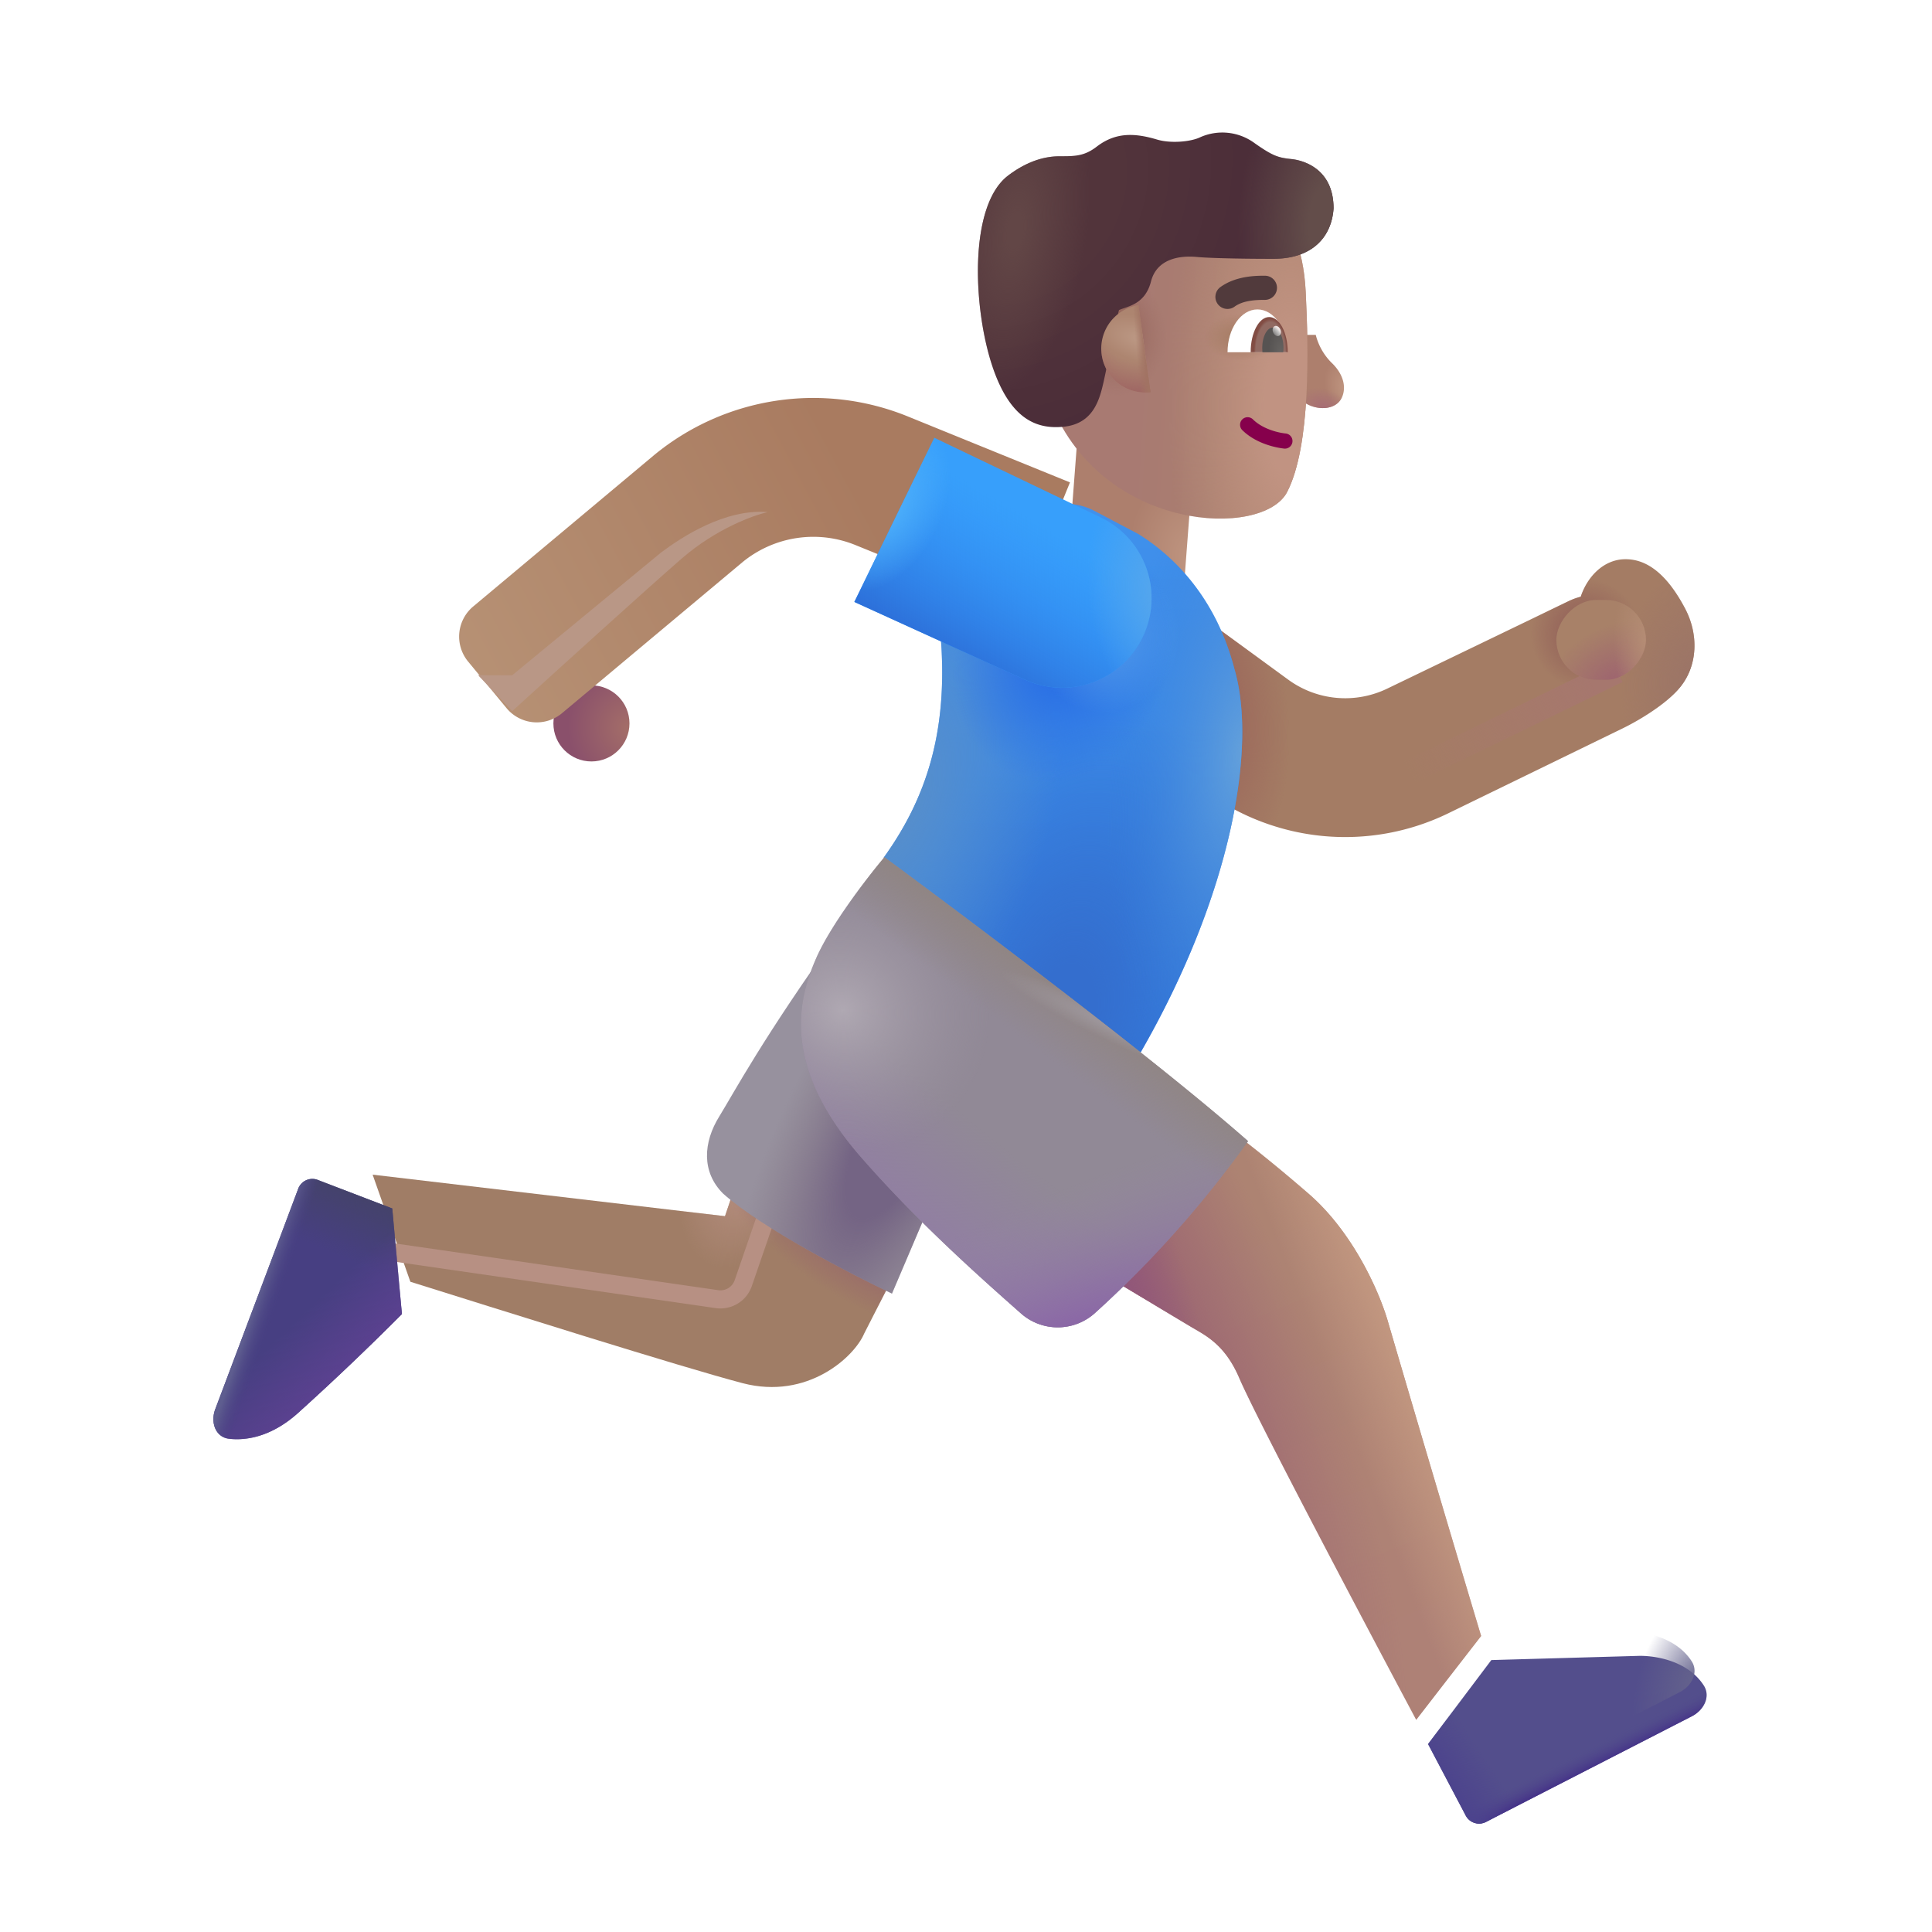 <svg xmlns="http://www.w3.org/2000/svg" fill="none" viewBox="0 0 32 32"><path fill="url(#svg-4882f1b4-b445-4b2d-9861-aef0d709ba2c-a)" d="M0 0h1.946v3.44H0z" transform="scale(-1 1)rotate(-4.337 79.829 265.263)"/><path fill="url(#svg-b7a352c1-ca65-4cd9-86fd-a13d38714a6c-b)" d="M0 0h1.946v3.44H0z" transform="scale(-1 1)rotate(-4.337 79.829 265.263)"/><path fill="url(#svg-3467f9ae-11bc-406e-8f6e-a368aaebc0cc-c)" d="M22.051 6.004a1 1 0 0 1-.258-.457h-.18v1.125c.215.137.523.116.614-.09.078-.175.02-.394-.176-.578"/><path fill="url(#svg-098a4b48-c3f4-4a8a-8830-97fcca386fd5-d)" d="M22.051 6.004a1 1 0 0 1-.258-.457h-.18v1.125c.215.137.523.116.614-.09.078-.175.02-.394-.176-.578"/><g filter="url(#svg-a200eaf1-ca0f-43b9-99c2-349f160ae32b-e)"><path fill="url(#svg-6929166e-b08f-4d24-bd0b-a515526ea0d4-f)" d="M21.827 5.04c-.038-.8-.298-1.187-.42-1.3h-3.732l-.063 3.164c.867 2.122 3.512 2.213 3.907 1.445.395-.767.353-2.38.308-3.308"/><path fill="url(#svg-c1b1990b-e0b3-4559-9fae-925e93e92980-g)" d="M21.827 5.04c-.038-.8-.298-1.187-.42-1.3h-3.732l-.063 3.164c.867 2.122 3.512 2.213 3.907 1.445.395-.767.353-2.38.308-3.308"/><path fill="url(#svg-4019ebd2-644f-4a6b-b04f-79c14b41645a-h)" d="M21.827 5.04c-.038-.8-.298-1.187-.42-1.3h-3.732l-.063 3.164c.867 2.122 3.512 2.213 3.907 1.445.395-.767.353-2.38.308-3.308"/><path fill="url(#svg-ba81ea95-cf68-4f89-b7bd-92938a9970c4-i)" d="M21.827 5.04c-.038-.8-.298-1.187-.42-1.3h-3.732l-.063 3.164c.867 2.122 3.512 2.213 3.907 1.445.395-.767.353-2.38.308-3.308"/></g><g filter="url(#svg-1c24980b-252c-417b-8a93-0ba360bad11b-j)"><path fill="url(#svg-e57f2234-3c36-439b-825f-8a414cad1a4f-k)" d="M21.188 4.287c.657 0 .969-.37 1-.835 0-.657-.5-.796-.695-.817-.219-.023-.305-.047-.61-.262a.9.9 0 0 0-.91-.097c-.148.07-.476.105-.71.035-.391-.117-.696-.113-.997.117-.208.16-.362.16-.613.16-.344 0-.636.154-.855.32-.658.498-.582 2.208-.258 3.169.31.919.777 1.027 1.168.992.47-.043.59-.399.66-.696.056-.237.2-.99.266-1.237.135-.063.43-.086.53-.474.1-.387.493-.431.759-.406.161.016.609.031 1.265.031"/><path fill="url(#svg-bbd7ba2d-9940-49ad-a635-46119b5f3ffc-l)" d="M21.188 4.287c.657 0 .969-.37 1-.835 0-.657-.5-.796-.695-.817-.219-.023-.305-.047-.61-.262a.9.9 0 0 0-.91-.097c-.148.07-.476.105-.71.035-.391-.117-.696-.113-.997.117-.208.16-.362.16-.613.16-.344 0-.636.154-.855.32-.658.498-.582 2.208-.258 3.169.31.919.777 1.027 1.168.992.47-.043.59-.399.66-.696.056-.237.2-.99.266-1.237.135-.063.43-.086.53-.474.1-.387.493-.431.759-.406.161.016.609.031 1.265.031"/><path fill="url(#svg-15cac98b-f0aa-488b-8d49-657cc850f33e-m)" d="M21.188 4.287c.657 0 .969-.37 1-.835 0-.657-.5-.796-.695-.817-.219-.023-.305-.047-.61-.262a.9.9 0 0 0-.91-.097c-.148.07-.476.105-.71.035-.391-.117-.696-.113-.997.117-.208.16-.362.16-.613.16-.344 0-.636.154-.855.32-.658.498-.582 2.208-.258 3.169.31.919.777 1.027 1.168.992.47-.043.59-.399.66-.696.056-.237.2-.99.266-1.237.135-.063.43-.086.53-.474.1-.387.493-.431.759-.406.161.016.609.031 1.265.031"/></g><path fill="url(#svg-d5d50ccc-7a96-4df8-81f4-784049c77aa0-n)" d="m19.056 6.495-.2-1.44a.727.727 0 0 0 .2 1.44"/><path fill="url(#svg-c8982f25-74a6-4cde-852b-98e8672bd8c7-o)" d="m19.056 6.495-.2-1.44a.727.727 0 0 0 .2 1.44"/><path fill="url(#svg-b53e7995-a156-49ee-99c5-cadcfc6cddfa-p)" d="m19.056 6.495-.2-1.44a.727.727 0 0 0 .2 1.44"/><path fill="#86004C" fill-rule="evenodd" d="M20.575 6.948a.125.125 0 0 0 .002.177c.238.234.582.293.692.305a.125.125 0 0 0 .026-.25c-.094-.009-.367-.061-.543-.234a.125.125 0 0 0-.177.002" clip-rule="evenodd"/><path fill="#fff" d="M21.32 5.834h-.988c0-.391.222-.709.495-.709s.494.318.494.71"/><path fill="url(#svg-f947f15b-9a62-4d72-aaf6-3907e470e6d7-q)" d="M20.715 5.834v-.003c0-.32.138-.58.307-.58.17 0 .307.26.307.58v.003z"/><path fill="url(#svg-7c732321-832b-470f-ae66-ef9d54c299e7-r)" d="M20.91 5.834a1 1 0 0 1-.003-.072c0-.185.078-.336.175-.336.098 0 .176.15.176.336a1 1 0 0 1-.004.072z"/><ellipse cx=".064" cy=".088" fill="url(#svg-f063c9fd-8a01-4f53-87c6-908569336bb4-s)" rx=".064" ry=".088" transform="scale(-1 1)rotate(24.61 -22.907 -45.836)"/><g filter="url(#svg-c9999401-6f98-40f9-8277-f14f38080862-t)"><path fill="#513A3C" fill-rule="evenodd" d="M20.551 4.977c.147-.105.363-.11.5-.11a.2.2 0 1 0 0-.4h-.009c-.128 0-.464-.001-.724.185a.2.2 0 1 0 .233.325" clip-rule="evenodd"/></g><g filter="url(#svg-78e38a32-1a76-4bcf-844f-08e2e1610bfd-u)"><path fill="#A47C64" d="M28.239 11.769c.285-.364.293-.872.07-1.293-.223-.422-.547-.833-1.016-.813-.328.014-.598.276-.711.62q-.105.027-.206.076l-3 1.447a1.6 1.6 0 0 1-1.639-.149l-2.223-1.622a1.15 1.15 0 1 0-1.356 1.858l2.224 1.622a3.9 3.9 0 0 0 3.993.362l2.918-1.421c.246-.121.72-.4.946-.687"/><path fill="url(#svg-68a91041-1b8d-436b-9faf-00d0a0d39e63-v)" d="M28.239 11.769c.285-.364.293-.872.07-1.293-.223-.422-.547-.833-1.016-.813-.328.014-.598.276-.711.62q-.105.027-.206.076l-3 1.447a1.6 1.6 0 0 1-1.639-.149l-2.223-1.622a1.15 1.15 0 1 0-1.356 1.858l2.224 1.622a3.9 3.9 0 0 0 3.993.362l2.918-1.421c.246-.121.72-.4.946-.687"/><path fill="url(#svg-48d506f4-b64d-4bb6-8e41-9c58622e502a-w)" d="M28.239 11.769c.285-.364.293-.872.07-1.293-.223-.422-.547-.833-1.016-.813-.328.014-.598.276-.711.62q-.105.027-.206.076l-3 1.447a1.6 1.6 0 0 1-1.639-.149l-2.223-1.622a1.15 1.15 0 1 0-1.356 1.858l2.224 1.622a3.9 3.9 0 0 0 3.993.362l2.918-1.421c.246-.121.72-.4.946-.687"/><path fill="url(#svg-0c7711e1-6b0c-4d7c-a5d4-a2e0fa0d91ec-x)" d="M28.239 11.769c.285-.364.293-.872.07-1.293-.223-.422-.547-.833-1.016-.813-.328.014-.598.276-.711.62q-.105.027-.206.076l-3 1.447a1.6 1.6 0 0 1-1.639-.149l-2.223-1.622a1.15 1.15 0 1 0-1.356 1.858l2.224 1.622a3.9 3.9 0 0 0 3.993.362l2.918-1.421c.246-.121.72-.4.946-.687"/></g><path fill="url(#svg-2175b275-620d-4185-8f53-4b39feef3d38-y)" d="m18.864 8.85-.74-.39a1 1 0 0 0-.584-.106l-2.003 1.774c.229 1.789-.13 3.008-.9 4.077l4.253 3.23c1.517-2.635 1.93-5.073 1.556-6.354-.318-1.228-1.05-1.898-1.582-2.23"/><path fill="url(#svg-5daac428-b5cb-40d1-8eb8-38cecc292cb4-z)" d="m18.864 8.85-.74-.39a1 1 0 0 0-.584-.106l-2.003 1.774c.229 1.789-.13 3.008-.9 4.077l4.253 3.23c1.517-2.635 1.93-5.073 1.556-6.354-.318-1.228-1.05-1.898-1.582-2.23"/><path fill="url(#svg-cbb67e7e-b8ce-4285-8774-30db4b8e9581-A)" d="m18.864 8.85-.74-.39a1 1 0 0 0-.584-.106l-2.003 1.774c.229 1.789-.13 3.008-.9 4.077l4.253 3.23c1.517-2.635 1.93-5.073 1.556-6.354-.318-1.228-1.05-1.898-1.582-2.23"/><path fill="url(#svg-6aa16cb1-390b-4f0d-80ad-ead1a75108c4-B)" d="m18.864 8.85-.74-.39a1 1 0 0 0-.584-.106l-2.003 1.774c.229 1.789-.13 3.008-.9 4.077l4.253 3.23c1.517-2.635 1.93-5.073 1.556-6.354-.318-1.228-1.05-1.898-1.582-2.23"/><path fill="url(#svg-75f7334b-d02e-4964-98b8-47c8b7b2433f-C)" d="m18.864 8.85-.74-.39a1 1 0 0 0-.584-.106l-2.003 1.774c.229 1.789-.13 3.008-.9 4.077l4.253 3.23c1.517-2.635 1.93-5.073 1.556-6.354-.318-1.228-1.05-1.898-1.582-2.23"/><path fill="url(#svg-9c55acc9-a9b7-4927-9e9f-41d6b75f2522-D)" d="m18.864 8.85-.74-.39a1 1 0 0 0-.584-.106l-2.003 1.774c.229 1.789-.13 3.008-.9 4.077l4.253 3.23c1.517-2.635 1.93-5.073 1.556-6.354-.318-1.228-1.05-1.898-1.582-2.23"/><g filter="url(#svg-ff2ac12b-33e6-4da2-8dae-907ac959197f-E)"><path stroke="url(#svg-958dbc70-442f-46c7-961a-237744eeced6-F)" stroke-width=".4" d="m26.787 11.116-3.485 1.695"/></g><circle cx=".63" cy=".63" r=".63" fill="url(#svg-5fabaf90-8c8d-4b1c-a439-1512655f04a0-G)" transform="matrix(-1 0 0 1 10.426 11.352)"/><g filter="url(#svg-20dbc3f4-7f68-4890-af79-73beb9d747a3-H)"><path fill="url(#svg-4d59e99b-02e5-419e-9d51-863b1384345c-I)" fill-rule="evenodd" d="M12.296 10.113a1.85 1.85 0 0 1 1.873-.285l2.687 1.092.866-2.13-2.687-1.093a4.15 4.15 0 0 0-4.2.64l-2.997 2.508a.65.65 0 0 0-.085.912l.636.771a.65.65 0 0 0 .918.086z" clip-rule="evenodd"/></g><path fill="#379FFB" d="m14.151 9.97 1.324-2.719 2.764 1.323a1.483 1.483 0 0 1-1.255 2.687z"/><path fill="url(#svg-e065802c-de3d-4d3b-8e64-f1fa1e3239ae-J)" d="m14.151 9.97 1.324-2.719 2.764 1.323a1.483 1.483 0 0 1-1.255 2.687z"/><path fill="url(#svg-9e3d09d1-d79e-4ab0-9295-30104325560f-K)" d="m14.151 9.97 1.324-2.719 2.764 1.323a1.483 1.483 0 0 1-1.255 2.687z"/><path fill="url(#svg-ab5345d4-6461-4ef8-86c9-e4506246c75d-L)" d="m14.151 9.97 1.324-2.719 2.764 1.323a1.483 1.483 0 0 1-1.255 2.687z"/><rect width="1.484" height="1.324" fill="#A88168" rx=".662" transform="matrix(-1 0 0 1 27.262 9.937)"/><rect width="1.484" height="1.324" fill="url(#svg-c1cfc441-1de1-4656-b0ec-4c4b364c59d7-M)" rx=".662" transform="matrix(-1 0 0 1 27.262 9.937)"/><rect width="1.484" height="1.324" fill="url(#svg-28e9786b-fad6-41f8-a3b5-e4730b4f9517-N)" rx=".662" transform="matrix(-1 0 0 1 27.262 9.937)"/><path fill="url(#svg-170ad9bf-60c2-4930-aa63-1589a765bb64-O)" d="M22.985 21.878a858 858 0 0 0 1.547 5.219l-1.075 1.39c-.86-1.614-2.641-4.986-2.93-5.66-.242-.566-.566-.71-.808-.855l-1.34-.805 1.973-2.473c.12.094.594.445 1.32 1.075.735.636 1.169 1.617 1.313 2.109"/><path fill="url(#svg-5c2cd4e4-bc7f-4549-9389-3cff59de0ce0-P)" d="M22.985 21.878a858 858 0 0 0 1.547 5.219l-1.075 1.39c-.86-1.614-2.641-4.986-2.93-5.66-.242-.566-.566-.71-.808-.855l-1.34-.805 1.973-2.473c.12.094.594.445 1.32 1.075.735.636 1.169 1.617 1.313 2.109"/><path fill="url(#svg-cd5e5ddb-3b21-41cd-b4c5-28f0c0976218-Q)" d="M22.985 21.878a858 858 0 0 0 1.547 5.219l-1.075 1.39c-.86-1.614-2.641-4.986-2.93-5.66-.242-.566-.566-.71-.808-.855l-1.34-.805 1.973-2.473c.12.094.594.445 1.32 1.075.735.636 1.169 1.617 1.313 2.109"/><path fill="url(#svg-9e72408b-7316-4570-b0e3-14a1b3fbfa55-R)" d="M22.985 21.878a858 858 0 0 0 1.547 5.219l-1.075 1.39c-.86-1.614-2.641-4.986-2.93-5.66-.242-.566-.566-.71-.808-.855l-1.34-.805 1.973-2.473c.12.094.594.445 1.32 1.075.735.636 1.169 1.617 1.313 2.109"/><g filter="url(#svg-74487aa2-1e06-4caf-8766-4c60f581c690-S)"><path fill="#534E8C" d="m26.961 27.026-2.46.07-1.048 1.391.624 1.184a.25.25 0 0 0 .335.106l3.41-1.75c.197-.1.317-.328.197-.512-.247-.382-.74-.489-1.058-.489"/><path fill="url(#svg-2ac19999-8745-4838-8838-e59d3bc1f64b-T)" d="m26.961 27.026-2.46.07-1.048 1.391.624 1.184a.25.25 0 0 0 .335.106l3.41-1.75c.197-.1.317-.328.197-.512-.247-.382-.74-.489-1.058-.489"/><path fill="url(#svg-8e20c91f-046a-434f-8469-b70feabbb76c-U)" d="m26.961 27.026-2.46.07-1.048 1.391.624 1.184a.25.25 0 0 0 .335.106l3.41-1.75c.197-.1.317-.328.197-.512-.247-.382-.74-.489-1.058-.489"/></g><path fill="url(#svg-d8a350b6-f15e-49d6-a94a-8516a0b561f2-V)" d="m26.961 27.026-2.46.07-1.048 1.391.624 1.184a.25.25 0 0 0 .335.106l3.41-1.75c.197-.1.317-.328.197-.512-.247-.382-.74-.489-1.058-.489"/><g filter="url(#svg-7e3ba4d4-59f5-477d-9d18-2210841b1609-W)"><path fill="#A07D66" d="m14.063 22.589.652-1.277-2.613-1.684-.344 1.016-5.836-.688.625 1.774c1.422.445 4.465 1.407 5.504 1.68 1.074.28 1.848-.434 2.012-.821"/><path fill="url(#svg-5082cfe1-4182-4f6e-b68c-1d4584717892-X)" d="m14.063 22.589.652-1.277-2.613-1.684-.344 1.016-5.836-.688.625 1.774c1.422.445 4.465 1.407 5.504 1.68 1.074.28 1.848-.434 2.012-.821"/><path fill="url(#svg-d7e87e00-03f0-4b9a-945f-b8c98f5d70f9-Y)" d="m14.063 22.589.652-1.277-2.613-1.684-.344 1.016-5.836-.688.625 1.774c1.422.445 4.465 1.407 5.504 1.68 1.074.28 1.848-.434 2.012-.821"/></g><g filter="url(#svg-db697b83-b423-4ec9-8e7b-e60af6bfa1af-Z)"><path stroke="#B79083" stroke-width=".3" d="m12.703 20.112-.392 1.14a.4.4 0 0 1-.435.266l-5.761-.833"/></g><path fill="#473F82" d="m5.263 19.543 1.234.473.16 1.749a45 45 0 0 1-1.715 1.633c-.428.387-.844.467-1.146.433-.23-.026-.312-.276-.23-.492l1.374-3.65a.25.25 0 0 1 .323-.146"/><path fill="url(#svg-73f4cc6c-f330-4562-89c1-d2f6ef5df43c-aa)" d="m5.263 19.543 1.234.473.16 1.749a45 45 0 0 1-1.715 1.633c-.428.387-.844.467-1.146.433-.23-.026-.312-.276-.23-.492l1.374-3.65a.25.25 0 0 1 .323-.146"/><path fill="url(#svg-aac93746-3ce4-4bfa-b93f-e8bfaceb7c29-ab)" d="m5.263 19.543 1.234.473.16 1.749a45 45 0 0 1-1.715 1.633c-.428.387-.844.467-1.146.433-.23-.026-.312-.276-.23-.492l1.374-3.65a.25.25 0 0 1 .323-.146"/><path fill="url(#svg-5f08e89b-25b6-42fe-ba3e-03df4f5addae-ac)" d="m5.263 19.543 1.234.473.16 1.749a45 45 0 0 1-1.715 1.633c-.428.387-.844.467-1.146.433-.23-.026-.312-.276-.23-.492l1.374-3.65a.25.25 0 0 1 .323-.146"/><g filter="url(#svg-01e80972-8c87-46a2-8f89-fef858c2196d-ad)"><path fill="#97919E" d="m14.774 21.526.914-2.148-1.793-3.844c-1.258 1.754-1.739 2.664-1.98 3.055-.269.432-.298.922.062 1.281.637.569 2.13 1.341 2.797 1.656"/><path fill="url(#svg-37cc7a18-169c-4eac-b347-3cecf89de61f-ae)" d="m14.774 21.526.914-2.148-1.793-3.844c-1.258 1.754-1.739 2.664-1.98 3.055-.269.432-.298.922.062 1.281.637.569 2.13 1.341 2.797 1.656"/></g><path fill="#918996" d="M14.649 14.198s4.125 3.032 6.023 4.703a17.7 17.7 0 0 1-2.544 2.854.92.92 0 0 1-1.23-.012c-.92-.811-1.78-1.601-2.616-2.553-1.375-1.562-1.047-2.663-.766-3.312.244-.563.857-1.354 1.133-1.68"/><path fill="url(#svg-3f367654-d295-4e93-8e6b-297e98171c6f-af)" d="M14.649 14.198s4.125 3.032 6.023 4.703a17.7 17.7 0 0 1-2.544 2.854.92.92 0 0 1-1.23-.012c-.92-.811-1.78-1.601-2.616-2.553-1.375-1.562-1.047-2.663-.766-3.312.244-.563.857-1.354 1.133-1.68"/><path fill="url(#svg-f8ad7baa-f4fb-4c11-99ca-836bef86b694-ag)" d="M14.649 14.198s4.125 3.032 6.023 4.703a17.7 17.7 0 0 1-2.544 2.854.92.92 0 0 1-1.23-.012c-.92-.811-1.78-1.601-2.616-2.553-1.375-1.562-1.047-2.663-.766-3.312.244-.563.857-1.354 1.133-1.68"/><path fill="url(#svg-60653ce2-20ae-4175-9828-c906cabd27dc-ah)" d="M14.649 14.198s4.125 3.032 6.023 4.703a17.7 17.7 0 0 1-2.544 2.854.92.92 0 0 1-1.23-.012c-.92-.811-1.78-1.601-2.616-2.553-1.375-1.562-1.047-2.663-.766-3.312.244-.563.857-1.354 1.133-1.68"/><path fill="url(#svg-e72b31c1-f2b9-46e3-b1b3-7e16463ffdce-ai)" d="M14.649 14.198s4.125 3.032 6.023 4.703a17.7 17.7 0 0 1-2.544 2.854.92.92 0 0 1-1.23-.012c-.92-.811-1.78-1.601-2.616-2.553-1.375-1.562-1.047-2.663-.766-3.312.244-.563.857-1.354 1.133-1.68"/><path fill="url(#svg-cae6c196-1983-4dab-9321-706888fab915-aj)" d="M14.649 14.198s4.125 3.032 6.023 4.703a17.7 17.7 0 0 1-2.544 2.854.92.92 0 0 1-1.23-.012c-.92-.811-1.78-1.601-2.616-2.553-1.375-1.562-1.047-2.663-.766-3.312.244-.563.857-1.354 1.133-1.68"/><g filter="url(#svg-b96d87c0-6c07-4388-93c2-933a84e3ead4-ak)"><path fill="#B99786" d="M11.295 9.248c.563-.488 1.182-.714 1.422-.766-.704-.059-1.422.41-1.766.668l-2.468 2.035H7.92l.563.594c.703-.64 2.25-2.044 2.812-2.531"/></g><defs><radialGradient id="svg-4882f1b4-b445-4b2d-9861-aef0d709ba2c-a" cx="0" cy="0" r="1" gradientTransform="rotate(27.051 -5.402 .758)scale(1.609 2.199)" gradientUnits="userSpaceOnUse"><stop offset=".101" stop-color="#BF9580"/><stop offset=".684" stop-color="#AD7F6D"/></radialGradient><radialGradient id="svg-b7a352c1-ca65-4cd9-86fd-a13d38714a6c-b" cx="0" cy="0" r="1" gradientTransform="matrix(-.361 -.828 1.293 -.564 .973 3.44)" gradientUnits="userSpaceOnUse"><stop stop-color="#A66D75"/><stop offset="1" stop-color="#A66D75" stop-opacity="0"/></radialGradient><radialGradient id="svg-3467f9ae-11bc-406e-8f6e-a368aaebc0cc-c" cx="0" cy="0" r="1" gradientTransform="rotate(151.587 10.356 6.049)scale(.542 .765)" gradientUnits="userSpaceOnUse"><stop offset=".101" stop-color="#BF9580"/><stop offset=".684" stop-color="#AD7F6D"/></radialGradient><radialGradient id="svg-098a4b48-c3f4-4a8a-8830-97fcca386fd5-d" cx="0" cy="0" r="1" gradientTransform="rotate(-67.616 16.015 -13)scale(.315 .473)" gradientUnits="userSpaceOnUse"><stop stop-color="#A66D75"/><stop offset="1" stop-color="#A66D75" stop-opacity="0"/></radialGradient><radialGradient id="svg-c1b1990b-e0b3-4559-9fae-925e93e92980-g" cx="0" cy="0" r="1" gradientTransform="matrix(.844 -.047 .057 1.029 18.68 5.739)" gradientUnits="userSpaceOnUse"><stop offset=".156" stop-color="#916051"/><stop offset="1" stop-color="#9C6E67" stop-opacity="0"/></radialGradient><radialGradient id="svg-4019ebd2-644f-4a6b-b04f-79c14b41645a-h" cx="0" cy="0" r="1" gradientTransform="matrix(0 -5.188 2.016 0 21.577 6.926)" gradientUnits="userSpaceOnUse"><stop offset=".219" stop-color="#C19382"/><stop offset="1" stop-color="#BD927E" stop-opacity="0"/></radialGradient><radialGradient id="svg-ba81ea95-cf68-4f89-b7bd-92938a9970c4-i" cx="0" cy="0" r="1" gradientTransform="matrix(0 .391 -.609 0 20.748 5.786)" gradientUnits="userSpaceOnUse"><stop offset=".155" stop-color="#A67D65"/><stop offset="1" stop-color="#A67D65" stop-opacity="0"/></radialGradient><radialGradient id="svg-e57f2234-3c36-439b-825f-8a414cad1a4f-k" cx="0" cy="0" r="1" gradientTransform="matrix(3.438 3.125 -3.544 3.898 16.805 3.077)" gradientUnits="userSpaceOnUse"><stop offset=".363" stop-color="#52343B"/><stop offset="1" stop-color="#492B38"/></radialGradient><radialGradient id="svg-bbd7ba2d-9940-49ad-a635-46119b5f3ffc-l" cx="0" cy="0" r="1" gradientTransform="matrix(-.395 2.683 -1.185 -.174 16.912 3.826)" gradientUnits="userSpaceOnUse"><stop offset=".106" stop-color="#624646"/><stop offset="1" stop-color="#624646" stop-opacity="0"/></radialGradient><radialGradient id="svg-15cac98b-f0aa-488b-8d49-657cc850f33e-m" cx="0" cy="0" r="1" gradientTransform="rotate(-176.424 11.109 1.5)scale(1.503 2.949)" gradientUnits="userSpaceOnUse"><stop offset=".218" stop-color="#634D4A"/><stop offset="1" stop-color="#634D4A" stop-opacity="0"/></radialGradient><radialGradient id="svg-d5d50ccc-7a96-4df8-81f4-784049c77aa0-n" cx="0" cy="0" r="1" gradientTransform="rotate(-163.812 9.852 1.466)scale(.757 .369)" gradientUnits="userSpaceOnUse"><stop offset=".17" stop-color="#BA9682"/><stop offset="1" stop-color="#AD8570"/></radialGradient><radialGradient id="svg-c8982f25-74a6-4cde-852b-98e8672bd8c7-o" cx="0" cy="0" r="1" gradientTransform="rotate(100.843 7.238 10.461)scale(1.201 1.252)" gradientUnits="userSpaceOnUse"><stop offset=".556" stop-color="#9E6563" stop-opacity="0"/><stop offset="1" stop-color="#9E6563"/></radialGradient><radialGradient id="svg-f947f15b-9a62-4d72-aaf6-3907e470e6d7-q" cx="0" cy="0" r="1" gradientTransform="matrix(-.273 0 0 -.531 21.044 5.813)" gradientUnits="userSpaceOnUse"><stop offset=".895" stop-color="#916A62"/><stop offset="1" stop-color="#824D44"/></radialGradient><radialGradient id="svg-7c732321-832b-470f-ae66-ef9d54c299e7-r" cx="0" cy="0" r="1" gradientTransform="matrix(-.25 0 0 -.541 21.211 5.834)" gradientUnits="userSpaceOnUse"><stop stop-color="#666361"/><stop offset=".813" stop-color="#565352"/></radialGradient><radialGradient id="svg-68a91041-1b8d-436b-9faf-00d0a0d39e63-v" cx="0" cy="0" r="1" gradientTransform="matrix(-1.21 -.125 .201 -1.944 28.465 11.607)" gradientUnits="userSpaceOnUse"><stop stop-color="#9B7467"/><stop offset="1" stop-color="#9B7467" stop-opacity="0"/></radialGradient><radialGradient id="svg-48d506f4-b64d-4bb6-8e41-9c58622e502a-w" cx="0" cy="0" r="1" gradientTransform="matrix(.328 2.849 -1.431 .165 20.302 12.143)" gradientUnits="userSpaceOnUse"><stop stop-color="#985F57"/><stop offset="1" stop-color="#985F57" stop-opacity="0"/></radialGradient><radialGradient id="svg-0c7711e1-6b0c-4d7c-a5d4-a2e0fa0d91ec-x" cx="0" cy="0" r="1" gradientTransform="matrix(.859 .299 -.3 .862 26.662 10.898)" gradientUnits="userSpaceOnUse"><stop offset=".258" stop-color="#936159"/><stop offset="1" stop-color="#936159" stop-opacity="0"/></radialGradient><radialGradient id="svg-5daac428-b5cb-40d1-8eb8-38cecc292cb4-z" cx="0" cy="0" r="1" gradientTransform="rotate(-76.739 19.462 -2.68)scale(5.33 3.051)" gradientUnits="userSpaceOnUse"><stop offset=".175" stop-color="#346ECE"/><stop offset="1" stop-color="#346ECE" stop-opacity="0"/></radialGradient><radialGradient id="svg-cbb67e7e-b8ce-4285-8774-30db4b8e9581-A" cx="0" cy="0" r="1" gradientTransform="rotate(95.962 4.67 15.505)scale(5.687 2.16)" gradientUnits="userSpaceOnUse"><stop stop-color="#63A0DB"/><stop offset="1" stop-color="#347CDB" stop-opacity="0"/></radialGradient><radialGradient id="svg-6aa16cb1-390b-4f0d-80ad-ead1a75108c4-B" cx="0" cy="0" r="1" gradientTransform="matrix(2.406 .719 -1.453 4.864 14.891 13.284)" gradientUnits="userSpaceOnUse"><stop stop-color="#598FC9"/><stop offset="1" stop-color="#598FC9" stop-opacity="0"/></radialGradient><radialGradient id="svg-75f7334b-d02e-4964-98b8-47c8b7b2433f-C" cx="0" cy="0" r="1" gradientTransform="rotate(-155.706 9.973 3.541)scale(1.762 2.144)" gradientUnits="userSpaceOnUse"><stop offset=".238" stop-color="#2B71E5"/><stop offset="1" stop-color="#2B71E5" stop-opacity="0"/></radialGradient><radialGradient id="svg-9c55acc9-a9b7-4927-9e9f-41d6b75f2522-D" cx="0" cy="0" r="1" gradientTransform="rotate(30.579 -10.163 38.795)scale(1.198 1.262)" gradientUnits="userSpaceOnUse"><stop stop-color="#529CEA"/><stop offset="1" stop-color="#529CEA" stop-opacity="0"/></radialGradient><radialGradient id="svg-5fabaf90-8c8d-4b1c-a439-1512655f04a0-G" cx="0" cy="0" r="1" gradientTransform="matrix(1.02 .469 -.492 1.071 0 .714)" gradientUnits="userSpaceOnUse"><stop stop-color="#A46E68"/><stop offset=".906" stop-color="#8A506B"/></radialGradient><radialGradient id="svg-9e3d09d1-d79e-4ab0-9295-30104325560f-K" cx="0" cy="0" r="1" gradientTransform="matrix(-1.281 .188 -.317 -2.164 19.328 9.878)" gradientUnits="userSpaceOnUse"><stop stop-color="#5AA7EA"/><stop offset="1" stop-color="#5AA7EA" stop-opacity="0"/></radialGradient><radialGradient id="svg-ab5345d4-6461-4ef8-86c9-e4506246c75d-L" cx="0" cy="0" r="1" gradientTransform="rotate(25.74 -10.98 36.22)scale(.971 1.518)" gradientUnits="userSpaceOnUse"><stop offset=".164" stop-color="#4DB0FB"/><stop offset="1" stop-color="#4DB0FB" stop-opacity="0"/></radialGradient><radialGradient id="svg-c1cfc441-1de1-4656-b0ec-4c4b364c59d7-M" cx="0" cy="0" r="1" gradientTransform="matrix(.438 -.748 1.057 .618 .538 1.324)" gradientUnits="userSpaceOnUse"><stop stop-color="#9E656F"/><stop offset="1" stop-color="#9E656F" stop-opacity="0"/></radialGradient><radialGradient id="svg-28e9786b-fad6-41f8-a3b5-e4730b4f9517-N" cx="0" cy="0" r="1" gradientTransform="matrix(.559 0 0 1.248 -.02 .662)" gradientUnits="userSpaceOnUse"><stop stop-color="#B58D75"/><stop offset="1" stop-color="#B58D75" stop-opacity="0"/></radialGradient><radialGradient id="svg-cd5e5ddb-3b21-41cd-b4c5-28f0c0976218-Q" cx="0" cy="0" r="1" gradientTransform="rotate(63.52 -8.045 24.996)scale(10.436 3.038)" gradientUnits="userSpaceOnUse"><stop offset=".183" stop-color="#975E72"/><stop offset="1" stop-color="#975E72" stop-opacity="0"/></radialGradient><radialGradient id="svg-9e72408b-7316-4570-b0e3-14a1b3fbfa55-R" cx="0" cy="0" r="1" gradientTransform="matrix(1.827 4.826 -1.339 .507 18.089 21.017)" gradientUnits="userSpaceOnUse"><stop stop-color="#8E537D"/><stop offset="1" stop-color="#8E537D" stop-opacity="0"/></radialGradient><radialGradient id="svg-d8a350b6-f15e-49d6-a94a-8516a0b561f2-V" cx="0" cy="0" r="1" gradientTransform="rotate(-161.643 16.286 11.671)scale(.943 1.565)" gradientUnits="userSpaceOnUse"><stop stop-color="#64628C"/><stop offset="1" stop-color="#64628C" stop-opacity="0"/></radialGradient><radialGradient id="svg-5082cfe1-4182-4f6e-b68c-1d4584717892-X" cx="0" cy="0" r="1" gradientTransform="matrix(-.539 1.617 -.97 -.323 12.099 19.85)" gradientUnits="userSpaceOnUse"><stop stop-color="#B99184"/><stop offset="1" stop-color="#B99184" stop-opacity="0"/></radialGradient><radialGradient id="svg-d7e87e00-03f0-4b9a-945f-b8c98f5d70f9-Y" cx="0" cy="0" r="1" gradientTransform="rotate(122.005 1.317 14.287)scale(1.327 3.034)" gradientUnits="userSpaceOnUse"><stop stop-color="#92586D"/><stop offset="1" stop-color="#92586D" stop-opacity="0"/></radialGradient><radialGradient id="svg-37cc7a18-169c-4eac-b347-3cecf89de61f-ae" cx="0" cy="0" r="1" gradientTransform="matrix(-2.438 4.75 -1.701 -.873 14.985 18.69)" gradientUnits="userSpaceOnUse"><stop offset=".329" stop-color="#746484"/><stop offset="1" stop-color="#827483" stop-opacity="0"/></radialGradient><radialGradient id="svg-3f367654-d295-4e93-8e6b-297e98171c6f-af" cx="0" cy="0" r="1" gradientTransform="rotate(128.66 4.976 12.8)scale(4.602 17.515)" gradientUnits="userSpaceOnUse"><stop offset=".554" stop-color="#917EA3" stop-opacity="0"/><stop offset="1" stop-color="#917EA3"/></radialGradient><radialGradient id="svg-f8ad7baa-f4fb-4c11-99ca-836bef86b694-ag" cx="0" cy="0" r="1" gradientTransform="matrix(-1.011 -2.181 7.255 -3.364 17.464 22.389)" gradientUnits="userSpaceOnUse"><stop stop-color="#885FA7"/><stop offset="1" stop-color="#9583A6" stop-opacity="0"/></radialGradient><radialGradient id="svg-60653ce2-20ae-4175-9828-c906cabd27dc-ah" cx="0" cy="0" r="1" gradientTransform="matrix(2.054 1.36 -1.293 1.954 13.956 16.732)" gradientUnits="userSpaceOnUse"><stop stop-color="#AFA8B2"/><stop offset="1" stop-color="#9B92A1" stop-opacity="0"/></radialGradient><radialGradient id="svg-cae6c196-1983-4dab-9321-706888fab915-aj" cx="0" cy="0" r="1" gradientTransform="rotate(-154.573 11.162 6.424)scale(2.111 .265)" gradientUnits="userSpaceOnUse"><stop offset=".207" stop-color="#9C959A"/><stop offset="1" stop-color="#9C959A" stop-opacity="0"/></radialGradient><linearGradient id="svg-6929166e-b08f-4d24-bd0b-a515526ea0d4-f" x1="18.993" x2="21.855" y1="6.481" y2="6.653" gradientUnits="userSpaceOnUse"><stop stop-color="#A87A72"/><stop offset="1" stop-color="#AB826C"/></linearGradient><linearGradient id="svg-b53e7995-a156-49ee-99c5-cadcfc6cddfa-p" x1="18.959" x2="18.811" y1="5.69" y2="5.702" gradientUnits="userSpaceOnUse"><stop stop-color="#A17363"/><stop offset="1" stop-color="#A17363" stop-opacity="0"/></linearGradient><linearGradient id="svg-f063c9fd-8a01-4f53-87c6-908569336bb4-s" x1="-.007" x2=".179" y1=".05" y2=".11" gradientUnits="userSpaceOnUse"><stop stop-color="#fff"/><stop offset="1" stop-color="#fff" stop-opacity="0"/></linearGradient><linearGradient id="svg-2175b275-620d-4185-8f53-4b39feef3d38-y" x1="17.606" x2="17.606" y1="8.315" y2="17.435" gradientUnits="userSpaceOnUse"><stop stop-color="#4091EC"/><stop offset="1" stop-color="#337FE1"/></linearGradient><linearGradient id="svg-958dbc70-442f-46c7-961a-237744eeced6-F" x1="26.396" x2="23.459" y1="11.374" y2="12.999" gradientUnits="userSpaceOnUse"><stop stop-color="#A6776E"/><stop offset="1" stop-color="#A7796E" stop-opacity="0"/></linearGradient><linearGradient id="svg-4d59e99b-02e5-419e-9d51-863b1384345c-I" x1="14.183" x2="6.675" y1="8.765" y2="12.765" gradientUnits="userSpaceOnUse"><stop stop-color="#A97B60"/><stop offset="1" stop-color="#B99578"/></linearGradient><linearGradient id="svg-e065802c-de3d-4d3b-8e64-f1fa1e3239ae-J" x1="15.485" x2="16.891" y1="10.909" y2="8.472" gradientUnits="userSpaceOnUse"><stop stop-color="#2C6BD5"/><stop offset="1" stop-color="#2F89F4" stop-opacity="0"/></linearGradient><linearGradient id="svg-170ad9bf-60c2-4930-aa63-1589a765bb64-O" x1="19.547" x2="22.922" y1="19.972" y2="28.097" gradientUnits="userSpaceOnUse"><stop stop-color="#AD8372"/><stop offset="1" stop-color="#AE8176"/></linearGradient><linearGradient id="svg-5c2cd4e4-bc7f-4549-9389-3cff59de0ce0-P" x1="24.155" x2="22.88" y1="24.636" y2="25.119" gradientUnits="userSpaceOnUse"><stop stop-color="#C49981"/><stop offset="1" stop-color="#C49981" stop-opacity="0"/></linearGradient><linearGradient id="svg-2ac19999-8745-4838-8838-e59d3bc1f64b-T" x1="26.102" x2="25.946" y1="28.933" y2="28.62" gradientUnits="userSpaceOnUse"><stop stop-color="#443088"/><stop offset="1" stop-color="#534F8C" stop-opacity="0"/></linearGradient><linearGradient id="svg-8e20c91f-046a-434f-8469-b70feabbb76c-U" x1="23.86" x2="24.516" y1="29.331" y2="28.894" gradientUnits="userSpaceOnUse"><stop stop-color="#4C438D"/><stop offset="1" stop-color="#4C438D" stop-opacity="0"/></linearGradient><linearGradient id="svg-73f4cc6c-f330-4562-89c1-d2f6ef5df43c-aa" x1="5.86" x2="5.36" y1="19.526" y2="20.69" gradientUnits="userSpaceOnUse"><stop offset=".024" stop-color="#444367"/><stop offset="1" stop-color="#444367" stop-opacity="0"/></linearGradient><linearGradient id="svg-aac93746-3ce4-4bfa-b93f-e8bfaceb7c29-ab" x1="5.86" x2="5.096" y1="22.487" y2="21.682" gradientUnits="userSpaceOnUse"><stop stop-color="#5A418F"/><stop offset="1" stop-color="#5A418F" stop-opacity="0"/></linearGradient><linearGradient id="svg-5f08e89b-25b6-42fe-ba3e-03df4f5addae-ac" x1="4.078" x2="4.485" y1="21.769" y2="21.909" gradientUnits="userSpaceOnUse"><stop offset=".213" stop-color="#5E5D8F"/><stop offset="1" stop-color="#484083" stop-opacity="0"/></linearGradient><linearGradient id="svg-e72b31c1-f2b9-46e3-b1b3-7e16463ffdce-ai" x1="18.828" x2="18.141" y1="17.159" y2="18.091" gradientUnits="userSpaceOnUse"><stop stop-color="#908582"/><stop offset="1" stop-color="#908582" stop-opacity="0"/></linearGradient><filter id="svg-a200eaf1-ca0f-43b9-99c2-349f160ae32b-e" width="4.443" height="5.249" x="17.412" y="3.54" color-interpolation-filters="sRGB" filterUnits="userSpaceOnUse"><feFlood flood-opacity="0" result="BackgroundImageFix"/><feBlend in="SourceGraphic" in2="BackgroundImageFix" result="shape"/><feColorMatrix in="SourceAlpha" result="hardAlpha" values="0 0 0 0 0 0 0 0 0 0 0 0 0 0 0 0 0 0 127 0"/><feOffset dx="-.2" dy="-.2"/><feGaussianBlur stdDeviation=".5"/><feComposite in2="hardAlpha" k2="-1" k3="1" operator="arithmetic"/><feColorMatrix values="0 0 0 0 0.545 0 0 0 0 0.329 0 0 0 0 0.431 0 0 0 1 0"/><feBlend in2="shape" result="effect1_innerShadow_2_10183"/></filter><filter id="svg-1c24980b-252c-417b-8a93-0ba360bad11b-j" width="6.391" height="5.479" x="15.997" y="1.896" color-interpolation-filters="sRGB" filterUnits="userSpaceOnUse"><feFlood flood-opacity="0" result="BackgroundImageFix"/><feBlend in="SourceGraphic" in2="BackgroundImageFix" result="shape"/><feColorMatrix in="SourceAlpha" result="hardAlpha" values="0 0 0 0 0 0 0 0 0 0 0 0 0 0 0 0 0 0 127 0"/><feOffset dx="-.3" dy=".3"/><feGaussianBlur stdDeviation=".3"/><feComposite in2="hardAlpha" k2="-1" k3="1" operator="arithmetic"/><feColorMatrix values="0 0 0 0 0.376 0 0 0 0 0.267 0 0 0 0 0.267 0 0 0 1 0"/><feBlend in2="shape" result="effect1_innerShadow_2_10183"/><feColorMatrix in="SourceAlpha" result="hardAlpha" values="0 0 0 0 0 0 0 0 0 0 0 0 0 0 0 0 0 0 127 0"/><feOffset dx=".2" dy="-.3"/><feGaussianBlur stdDeviation=".375"/><feComposite in2="hardAlpha" k2="-1" k3="1" operator="arithmetic"/><feColorMatrix values="0 0 0 0 0.259 0 0 0 0 0.137 0 0 0 0 0.18 0 0 0 1 0"/><feBlend in2="effect1_innerShadow_2_10183" result="effect2_innerShadow_2_10183"/></filter><filter id="svg-c9999401-6f98-40f9-8277-f14f38080862-t" width="1.117" height=".649" x="20.134" y="4.466" color-interpolation-filters="sRGB" filterUnits="userSpaceOnUse"><feFlood flood-opacity="0" result="BackgroundImageFix"/><feBlend in="SourceGraphic" in2="BackgroundImageFix" result="shape"/><feColorMatrix in="SourceAlpha" result="hardAlpha" values="0 0 0 0 0 0 0 0 0 0 0 0 0 0 0 0 0 0 127 0"/><feOffset dx="-.1" dy=".1"/><feGaussianBlur stdDeviation=".1"/><feComposite in2="hardAlpha" k2="-1" k3="1" operator="arithmetic"/><feColorMatrix values="0 0 0 0 0.259 0 0 0 0 0.169 0 0 0 0 0.161 0 0 0 1 0"/><feBlend in2="shape" result="effect1_innerShadow_2_10183"/></filter><filter id="svg-78e38a32-1a76-4bcf-844f-08e2e1610bfd-u" width="10.979" height="5.402" x="17.486" y="9.062" color-interpolation-filters="sRGB" filterUnits="userSpaceOnUse"><feFlood flood-opacity="0" result="BackgroundImageFix"/><feBlend in="SourceGraphic" in2="BackgroundImageFix" result="shape"/><feColorMatrix in="SourceAlpha" result="hardAlpha" values="0 0 0 0 0 0 0 0 0 0 0 0 0 0 0 0 0 0 127 0"/><feOffset dx="-.2" dy=".2"/><feGaussianBlur stdDeviation=".25"/><feComposite in2="hardAlpha" k2="-1" k3="1" operator="arithmetic"/><feColorMatrix values="0 0 0 0 0.584 0 0 0 0 0.451 0 0 0 0 0.365 0 0 0 1 0"/><feBlend in2="shape" result="effect1_innerShadow_2_10183"/><feColorMatrix in="SourceAlpha" result="hardAlpha" values="0 0 0 0 0 0 0 0 0 0 0 0 0 0 0 0 0 0 127 0"/><feOffset dx="-.2" dy="-.6"/><feGaussianBlur stdDeviation=".5"/><feComposite in2="hardAlpha" k2="-1" k3="1" operator="arithmetic"/><feColorMatrix values="0 0 0 0 0.58 0 0 0 0 0.329 0 0 0 0 0.463 0 0 0 1 0"/><feBlend in2="effect1_innerShadow_2_10183" result="effect2_innerShadow_2_10183"/></filter><filter id="svg-ff2ac12b-33e6-4da2-8dae-907ac959197f-E" width="4.059" height="2.455" x="23.015" y="10.736" color-interpolation-filters="sRGB" filterUnits="userSpaceOnUse"><feFlood flood-opacity="0" result="BackgroundImageFix"/><feBlend in="SourceGraphic" in2="BackgroundImageFix" result="shape"/><feGaussianBlur result="effect1_foregroundBlur_2_10183" stdDeviation=".1"/></filter><filter id="svg-20dbc3f4-7f68-4890-af79-73beb9d747a3-H" width="10.118" height="6.174" x="7.605" y="6.591" color-interpolation-filters="sRGB" filterUnits="userSpaceOnUse"><feFlood flood-opacity="0" result="BackgroundImageFix"/><feBlend in="SourceGraphic" in2="BackgroundImageFix" result="shape"/><feColorMatrix in="SourceAlpha" result="hardAlpha" values="0 0 0 0 0 0 0 0 0 0 0 0 0 0 0 0 0 0 127 0"/><feOffset dy="-.8"/><feGaussianBlur stdDeviation=".7"/><feComposite in2="hardAlpha" k2="-1" k3="1" operator="arithmetic"/><feColorMatrix values="0 0 0 0 0.573 0 0 0 0 0.357 0 0 0 0 0.486 0 0 0 1 0"/><feBlend in2="shape" result="effect1_innerShadow_2_10183"/></filter><filter id="svg-74487aa2-1e06-4caf-8766-4c60f581c690-S" width="4.813" height="3.178" x="23.453" y="27.026" color-interpolation-filters="sRGB" filterUnits="userSpaceOnUse"><feFlood flood-opacity="0" result="BackgroundImageFix"/><feBlend in="SourceGraphic" in2="BackgroundImageFix" result="shape"/><feColorMatrix in="SourceAlpha" result="hardAlpha" values="0 0 0 0 0 0 0 0 0 0 0 0 0 0 0 0 0 0 127 0"/><feOffset dx=".2" dy=".4"/><feGaussianBlur stdDeviation=".2"/><feComposite in2="hardAlpha" k2="-1" k3="1" operator="arithmetic"/><feColorMatrix values="0 0 0 0 0.298 0 0 0 0 0.286 0 0 0 0 0.455 0 0 0 1 0"/><feBlend in2="shape" result="effect1_innerShadow_2_10183"/></filter><filter id="svg-7e3ba4d4-59f5-477d-9d18-2210841b1609-W" width="9.043" height="4.345" x="5.922" y="19.128" color-interpolation-filters="sRGB" filterUnits="userSpaceOnUse"><feFlood flood-opacity="0" result="BackgroundImageFix"/><feBlend in="SourceGraphic" in2="BackgroundImageFix" result="shape"/><feColorMatrix in="SourceAlpha" result="hardAlpha" values="0 0 0 0 0 0 0 0 0 0 0 0 0 0 0 0 0 0 127 0"/><feOffset dx=".25" dy="-.5"/><feGaussianBlur stdDeviation=".5"/><feComposite in2="hardAlpha" k2="-1" k3="1" operator="arithmetic"/><feColorMatrix values="0 0 0 0 0.604 0 0 0 0 0.357 0 0 0 0 0.522 0 0 0 1 0"/><feBlend in2="shape" result="effect1_innerShadow_2_10183"/></filter><filter id="svg-db697b83-b423-4ec9-8e7b-e60af6bfa1af-Z" width="7.952" height="2.809" x="5.493" y="19.463" color-interpolation-filters="sRGB" filterUnits="userSpaceOnUse"><feFlood flood-opacity="0" result="BackgroundImageFix"/><feBlend in="SourceGraphic" in2="BackgroundImageFix" result="shape"/><feGaussianBlur result="effect1_foregroundBlur_2_10183" stdDeviation=".3"/></filter><filter id="svg-01e80972-8c87-46a2-8f89-fef858c2196d-ad" width="3.978" height="6.092" x="11.71" y="15.434" color-interpolation-filters="sRGB" filterUnits="userSpaceOnUse"><feFlood flood-opacity="0" result="BackgroundImageFix"/><feBlend in="SourceGraphic" in2="BackgroundImageFix" result="shape"/><feColorMatrix in="SourceAlpha" result="hardAlpha" values="0 0 0 0 0 0 0 0 0 0 0 0 0 0 0 0 0 0 127 0"/><feOffset dy="-.1"/><feGaussianBlur stdDeviation=".25"/><feComposite in2="hardAlpha" k2="-1" k3="1" operator="arithmetic"/><feColorMatrix values="0 0 0 0 0.514 0 0 0 0 0.459 0 0 0 0 0.482 0 0 0 1 0"/><feBlend in2="shape" result="effect1_innerShadow_2_10183"/></filter><filter id="svg-b96d87c0-6c07-4388-93c2-933a84e3ead4-ak" width="5.797" height="4.302" x="7.42" y="7.977" color-interpolation-filters="sRGB" filterUnits="userSpaceOnUse"><feFlood flood-opacity="0" result="BackgroundImageFix"/><feBlend in="SourceGraphic" in2="BackgroundImageFix" result="shape"/><feGaussianBlur result="effect1_foregroundBlur_2_10183" stdDeviation=".25"/></filter></defs></svg>